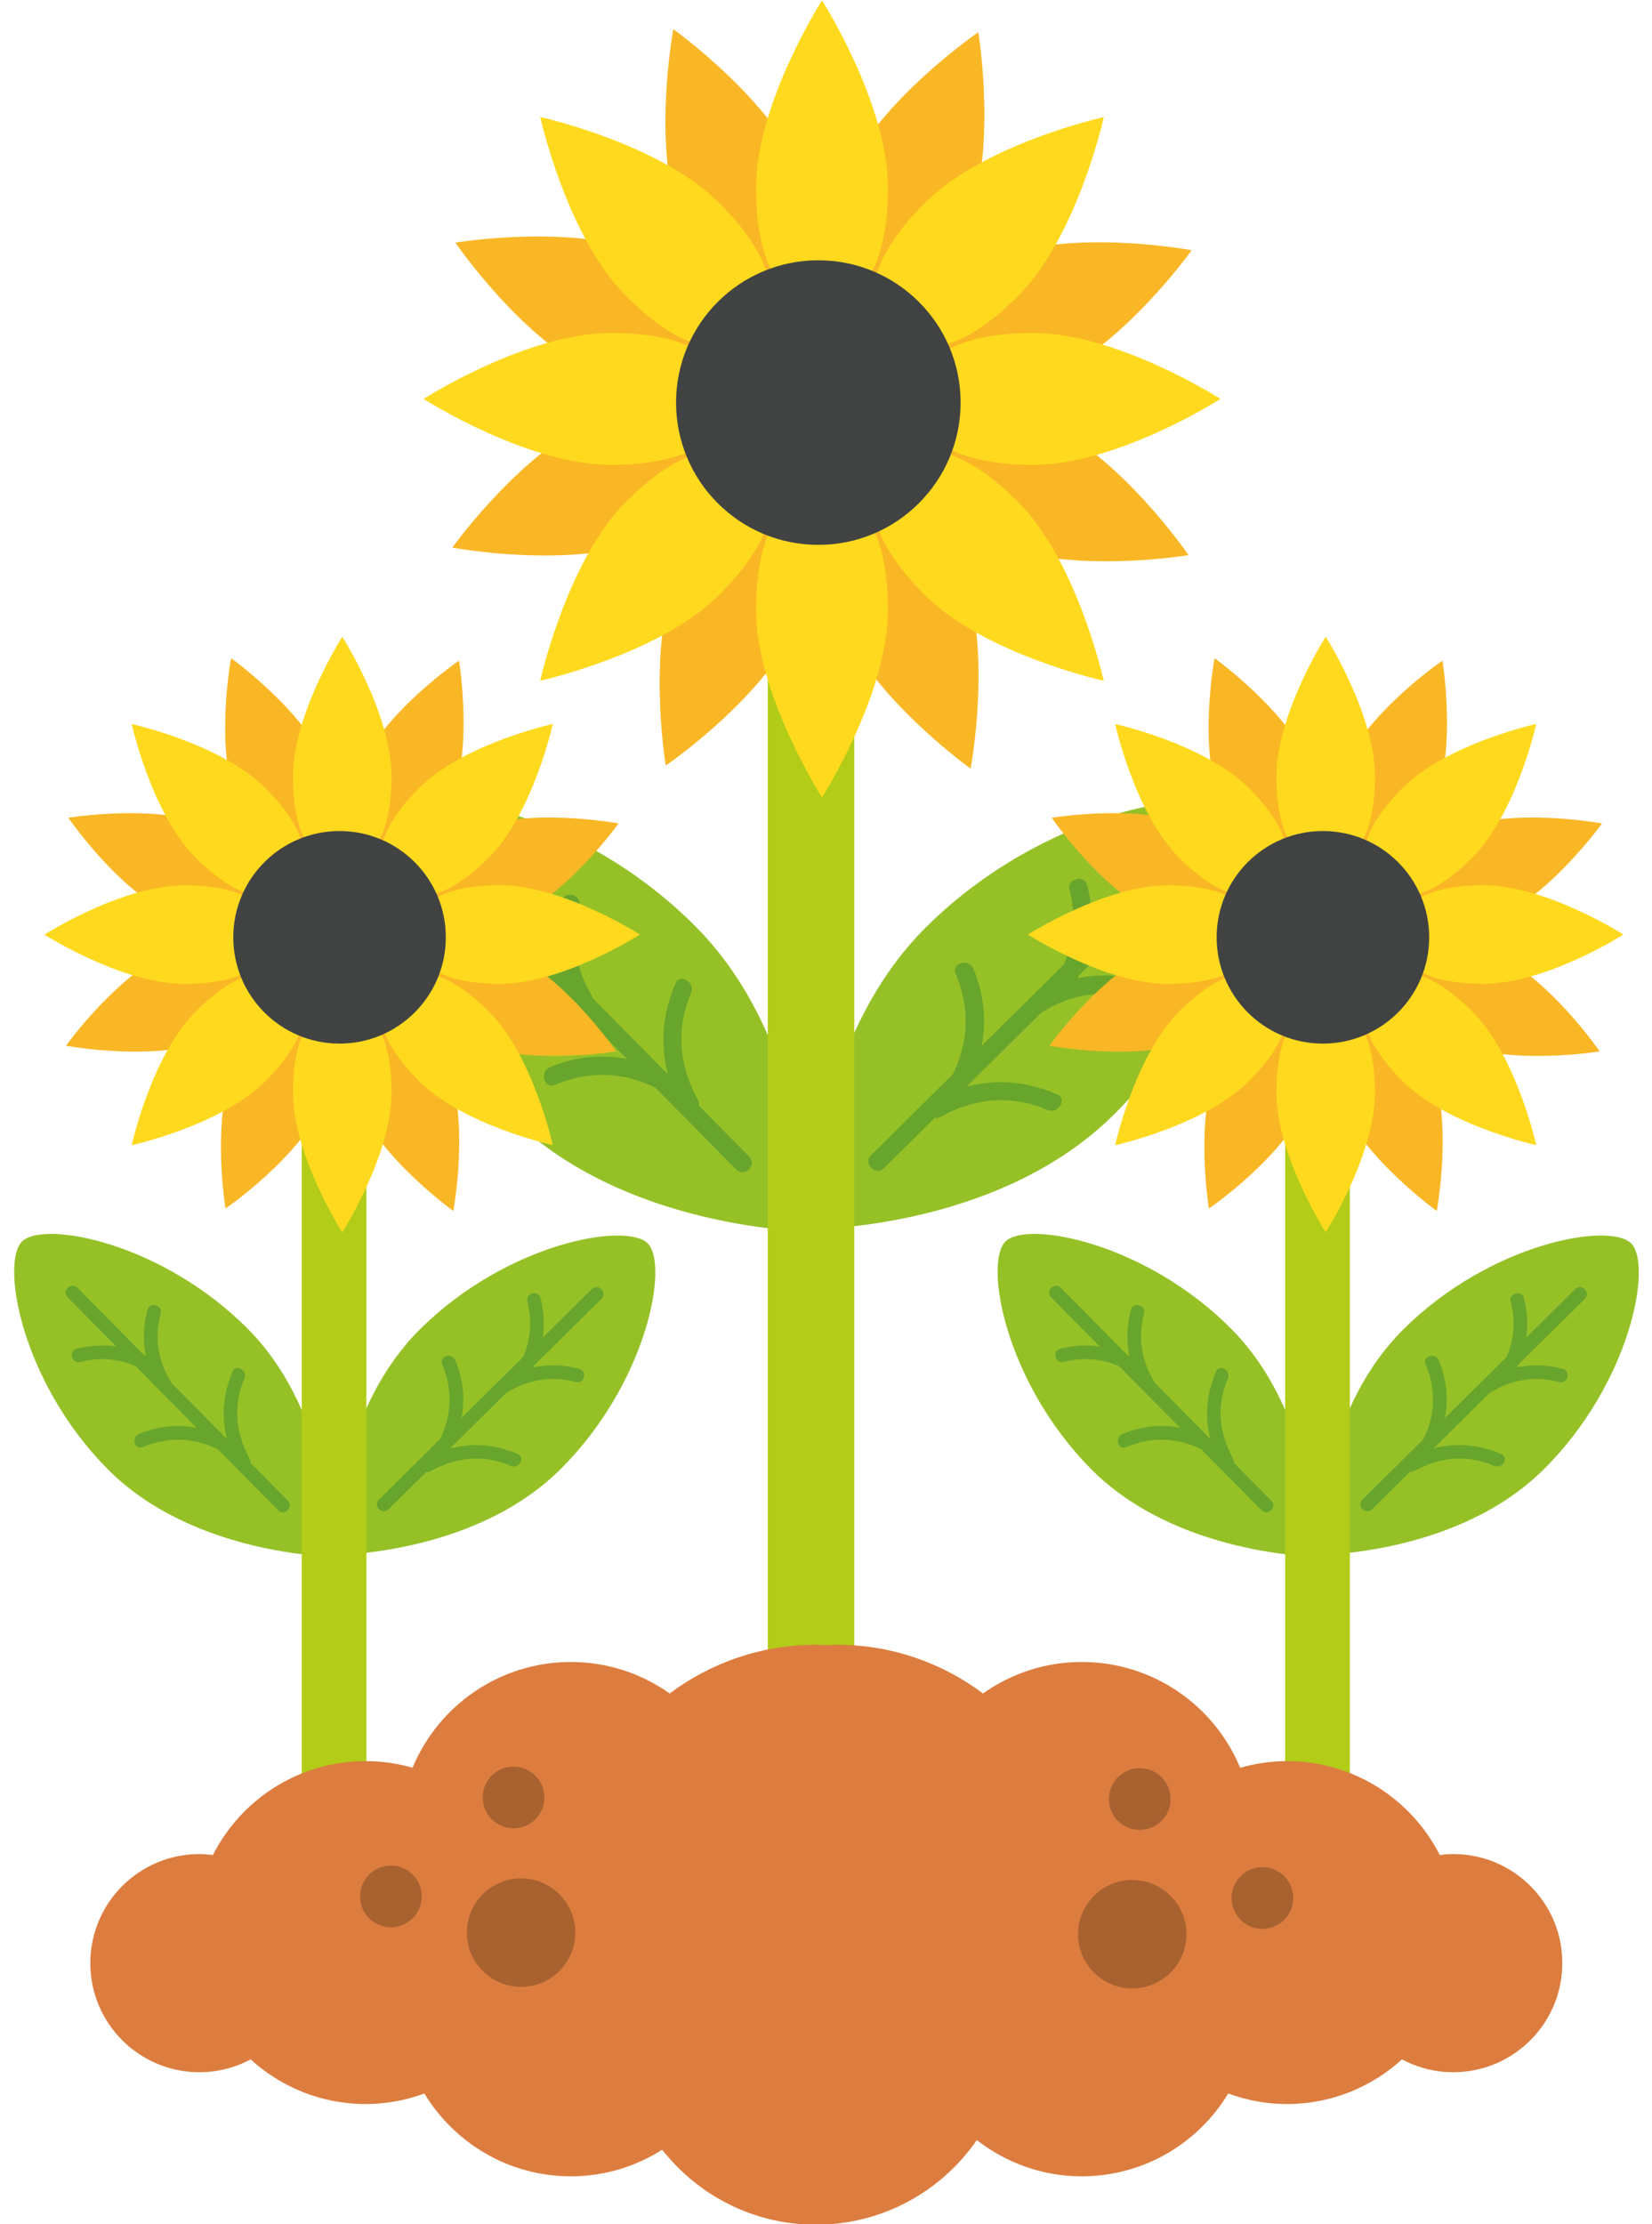 <?xml version="1.0" encoding="UTF-8"?><svg xmlns="http://www.w3.org/2000/svg" xmlns:xlink="http://www.w3.org/1999/xlink" height="255.1" preserveAspectRatio="xMidYMid meet" version="1.0" viewBox="117.8 85.0 189.5 255.1" width="189.5" zoomAndPan="magnify"><g><g id="change1_1"><path d="M197.67,191.34c13.21,13.36,13.09,34.89,13.09,34.89s-21.53-0.13-34.73-13.49 c-13.21-13.36-16.4-31.61-13.09-34.89C166.24,174.58,184.46,177.98,197.67,191.34z" fill="#95c127"/></g><g id="change2_3"><path d="M203.74,217.64c-10.77-10.9-21.55-21.79-32.32-32.69c-0.95-0.96-2.44,0.52-1.49,1.49 c10.77,10.9,21.55,21.79,32.32,32.69C203.21,220.09,204.7,218.61,203.74,217.64L203.74,217.64z" fill="#68a52c"/></g><g id="change2_4"><path d="M197.86,211.14c-2.17-3.97-2.56-8.07-0.78-12.26c0.52-1.23-1.29-2.3-1.81-1.06 c-2.09,4.92-1.78,9.71,0.78,14.39C196.69,213.38,198.51,212.32,197.86,211.14L197.86,211.14z" fill="#68a52c"/></g><g id="change2_5"><path d="M185.68,199.19c-1.91-3.16-2.42-6.71-1.45-10.28c0.35-1.31-1.67-1.86-2.03-0.56 c-1.11,4.09-0.53,8.27,1.67,11.9C184.56,201.41,186.38,200.35,185.68,199.19L185.68,199.19z" fill="#68a52c"/></g><g id="change2_6"><path d="M195,208.43c-4.52-2.53-9.29-3.02-14.12-1.04c-1.23,0.51-0.69,2.54,0.56,2.03 c4.32-1.77,8.43-1.46,12.51,0.83C195.12,210.91,196.18,209.09,195,208.43L195,208.43z" fill="#68a52c"/></g><g id="change2_7"><path d="M183.2,196.12c-3.61-2.24-7.78-2.85-11.88-1.79c-1.31,0.34-0.75,2.37,0.56,2.03 c3.58-0.93,7.12-0.37,10.26,1.58C183.29,198.65,184.35,196.83,183.2,196.12L183.2,196.12z" fill="#68a52c"/></g><g><g id="change1_4"><path d="M245.51,212.89c-13.36,13.21-34.89,13.09-34.89,13.09s0.13-21.53,13.49-34.73s31.61-16.4,34.89-13.09 C262.27,181.47,258.86,199.68,245.51,212.89z" fill="#95c127"/></g><g id="change2_14"><path d="M219.21,218.97c10.9-10.77,21.79-21.55,32.69-32.32c0.96-0.95-0.52-2.44-1.49-1.49 c-10.9,10.77-21.79,21.55-32.69,32.32C216.76,218.44,218.24,219.92,219.21,218.97L219.21,218.97z" fill="#68a52c"/></g><g id="change2_15"><path d="M225.71,213.08c3.97-2.17,8.07-2.56,12.26-0.78c1.23,0.52,2.3-1.29,1.06-1.81 c-4.92-2.09-9.71-1.78-14.39,0.78C223.46,211.92,224.52,213.73,225.71,213.08L225.71,213.08z" fill="#68a52c"/></g><g id="change2_16"><path d="M237.66,200.9c3.16-1.91,6.71-2.42,10.28-1.45c1.31,0.35,1.86-1.67,0.56-2.03 c-4.09-1.11-8.27-0.53-11.9,1.67C235.44,199.79,236.49,201.6,237.66,200.9L237.66,200.9z" fill="#68a52c"/></g><g fill="#68a52c" id="change2_21"><path d="M228.42,210.23c2.53-4.52,3.02-9.29,1.04-14.12c-0.51-1.23-2.54-0.69-2.03,0.56 c1.77,4.32,1.46,8.43-0.83,12.51C225.94,210.35,227.75,211.41,228.42,210.23L228.42,210.23z" fill="inherit"/><path d="M240.73,198.42c2.24-3.61,2.85-7.78,1.79-11.88c-0.34-1.31-2.37-0.75-2.03,0.56 c0.93,3.58,0.37,7.12-1.58,10.26C238.2,198.52,240.02,199.57,240.73,198.42L240.73,198.42z" fill="inherit"/></g></g><g id="change3_2"><path d="M210.83,291.75L210.83,291.75c-2.74,0-4.96-2.22-4.96-4.96V139.76c0-2.74,2.22-4.96,4.96-4.96l0,0 c2.74,0,4.96,2.22,4.96,4.96v147.03C215.8,289.53,213.57,291.75,210.83,291.75z" fill="#b2cc17"/></g><g><g id="change4_9"><path d="M210.05,105.43c3.59,8.93,1.86,13.7-2.01,15.26s-8.42-0.69-12.01-9.62c-3.59-8.93-0.99-22.72-0.99-22.72 S206.46,96.49,210.05,105.43z" fill="#fab725"/></g><g id="change4_10"><path d="M214.13,156.07c-3.59-8.93-1.86-13.7,2.01-15.26c3.87-1.56,8.42,0.69,12.01,9.62s0.99,22.72,0.99,22.72 S217.73,165.01,214.13,156.07z" fill="#fab725"/></g><g id="change4_11"><path d="M237.42,128.71c-8.93,3.59-13.7,1.86-15.26-2.01c-1.56-3.87,0.69-8.42,9.62-12.01 c8.93-3.59,22.72-0.99,22.72-0.99S246.35,125.12,237.42,128.71z" fill="#fab725"/></g><g id="change4_12"><path d="M186.77,132.79c8.93-3.59,13.7-1.86,15.26,2.01s-0.69,8.42-9.62,12.01c-8.93,3.59-22.72,0.99-22.72,0.99 S177.84,136.38,186.77,132.79z" fill="#fab725"/></g><g id="change4_13"><path d="M192.74,114.29c8.86,3.77,11.01,8.37,9.37,12.21s-6.44,5.47-15.3,1.69 c-8.86-3.77-16.77-15.36-16.77-15.36S183.89,110.51,192.74,114.29z" fill="#fab725"/></g><g id="change4_14"><path d="M231.44,147.21c-8.86-3.77-11.01-8.37-9.37-12.21s6.44-5.47,15.3-1.69s16.77,15.36,16.77,15.36 S240.3,150.99,231.44,147.21z" fill="#fab725"/></g><g id="change4_15"><path d="M228.56,111.4c-3.77,8.86-8.37,11.01-12.21,9.37s-5.47-6.44-1.69-15.3s15.36-16.77,15.36-16.77 S232.33,102.54,228.56,111.4z" fill="#fab725"/></g><g id="change4_16"><path d="M195.63,150.1c3.77-8.86,8.37-11.01,12.21-9.37s5.47,6.44,1.69,15.3s-15.36,16.77-15.36,16.77 S191.85,158.96,195.63,150.1z" fill="#fab725"/></g><g id="change5_9"><path d="M219.65,106.49c0,9.63-3.38,13.41-7.56,13.41s-7.56-3.78-7.56-13.41s7.56-21.45,7.56-21.45 S219.65,96.87,219.65,106.49z" fill="#ffd91d"/></g><g id="change5_10"><path d="M204.53,155.01c0-9.63,3.38-13.41,7.56-13.41s7.56,3.78,7.56,13.41c0,9.63-7.56,21.45-7.56,21.45 S204.53,164.63,204.53,155.01z" fill="#ffd91d"/></g><g id="change5_11"><path d="M236.35,138.31c-9.63,0-13.41-3.38-13.41-7.56c0-4.17,3.78-7.56,13.41-7.56s21.45,7.56,21.45,7.56 S245.97,138.31,236.35,138.31z" fill="#ffd91d"/></g><g id="change5_12"><path d="M187.84,123.19c9.63,0,13.41,3.38,13.41,7.56c0,4.17-3.78,7.56-13.41,7.56c-9.63,0-21.45-7.56-21.45-7.56 S178.21,123.19,187.84,123.19z" fill="#ffd91d"/></g><g id="change5_13"><path d="M200.28,108.25c6.81,6.81,7.09,11.87,4.14,14.82c-2.95,2.95-8.02,2.67-14.82-4.14s-9.83-20.51-9.83-20.51 S193.48,101.45,200.28,108.25z" fill="#ffd91d"/></g><g id="change5_14"><path d="M223.9,153.25c-6.81-6.81-7.09-11.87-4.14-14.82c2.95-2.95,8.02-2.67,14.82,4.14 c6.81,6.81,9.83,20.51,9.83,20.51S230.71,160.05,223.9,153.25z" fill="#ffd91d"/></g><g id="change5_15"><path d="M234.59,118.94c-6.81,6.81-11.87,7.09-14.82,4.14c-2.95-2.95-2.67-8.02,4.14-14.82 c6.81-6.81,20.51-9.83,20.51-9.83S241.39,112.13,234.59,118.94z" fill="#ffd91d"/></g><g id="change5_16"><path d="M189.6,142.56c6.81-6.81,11.87-7.09,14.82-4.14s2.67,8.02-4.14,14.82s-20.51,9.83-20.51,9.83 S182.79,149.36,189.6,142.56z" fill="#ffd91d"/></g><g id="change6_3"><circle cx="211.67" cy="131.17" fill="#414343" r="16.32"/></g></g><g><g id="change1_2"><path d="M259.09,237.46c9.87,9.98,9.78,26.07,9.78,26.07s-16.09-0.1-25.95-10.08s-12.26-23.62-9.78-26.07 C235.61,224.94,249.22,227.48,259.09,237.46z" fill="#95c127"/></g><g id="change2_8"><path d="M263.63,257.11c-8.05-8.14-16.1-16.28-24.15-24.43c-0.71-0.72-1.82,0.39-1.11,1.11 c8.05,8.14,16.1,16.28,24.15,24.43C263.23,258.94,264.34,257.83,263.63,257.11L263.63,257.11z" fill="#68a52c"/></g><g id="change2_9"><path d="M259.23,252.25c-1.62-2.96-1.91-6.03-0.58-9.16c0.39-0.92-0.96-1.72-1.36-0.79 c-1.56,3.67-1.33,7.25,0.58,10.75C258.36,253.93,259.72,253.14,259.23,252.25L259.23,252.25z" fill="#68a52c"/></g><g id="change2_10"><path d="M250.13,243.33c-1.43-2.36-1.81-5.02-1.09-7.68c0.26-0.98-1.25-1.39-1.51-0.42 c-0.83,3.06-0.4,6.18,1.24,8.89C249.3,244.98,250.66,244.19,250.13,243.33L250.13,243.33z" fill="#68a52c"/></g><g fill="#68a52c" id="change2_1"><path d="M257.1,250.23c-3.38-1.89-6.94-2.26-10.55-0.77c-0.92,0.38-0.52,1.9,0.42,1.51 c3.23-1.33,6.3-1.09,9.34,0.62C257.19,252.08,257.98,250.73,257.1,250.23L257.1,250.23z" fill="inherit"/><path d="M248.28,241.03c-2.7-1.67-5.81-2.13-8.88-1.34c-0.98,0.25-0.56,1.77,0.42,1.51 c2.68-0.69,5.32-0.27,7.67,1.18C248.35,242.92,249.14,241.56,248.28,241.03L248.28,241.03z" fill="inherit"/></g><g><g id="change1_6"><path d="M294.84,253.56c-9.98,9.87-26.07,9.78-26.07,9.78s0.1-16.09,10.08-25.95 c9.98-9.87,23.62-12.26,26.07-9.78S304.82,243.69,294.84,253.56z" fill="#95c127"/></g><g id="change2_22"><path d="M275.18,258.1c8.14-8.05,16.28-16.1,24.43-24.15c0.72-0.71-0.39-1.82-1.11-1.11 c-8.14,8.05-16.28,16.1-24.43,24.15C273.35,257.7,274.46,258.82,275.18,258.1L275.18,258.1z" fill="#68a52c"/></g><g id="change2_23"><path d="M280.05,253.7c2.96-1.62,6.03-1.91,9.16-0.58c0.92,0.39,1.72-0.96,0.79-1.36 c-3.67-1.56-7.25-1.33-10.75,0.58C278.37,252.83,279.16,254.19,280.05,253.7L280.05,253.7z" fill="#68a52c"/></g><g id="change2_24"><path d="M288.97,244.6c2.36-1.43,5.02-1.81,7.68-1.09c0.98,0.26,1.39-1.25,0.42-1.51 c-3.06-0.83-6.18-0.4-8.89,1.24C287.31,243.77,288.1,245.13,288.97,244.6L288.97,244.6z" fill="#68a52c"/></g><g fill="#68a52c" id="change2_25"><path d="M282.07,251.57c1.89-3.38,2.26-6.94,0.77-10.55c-0.38-0.92-1.9-0.52-1.51,0.42 c1.33,3.23,1.09,6.3-0.62,9.34C280.21,251.66,281.57,252.45,282.07,251.57L282.07,251.57z" fill="inherit"/><path d="M291.27,242.75c1.67-2.7,2.13-5.81,1.34-8.88c-0.25-0.98-1.77-0.56-1.51,0.42 c0.69,2.68,0.27,5.32-1.18,7.67C289.38,242.82,290.74,243.61,291.27,242.75L291.27,242.75z" fill="inherit"/></g></g><g id="change3_1"><path d="M268.93,312.49L268.93,312.49c-2.05,0-3.71-1.66-3.71-3.71V198.92c0-2.05,1.66-3.71,3.71-3.71l0,0 c2.05,0,3.71,1.66,3.71,3.71v109.86C272.64,310.83,270.98,312.49,268.93,312.49z" fill="#b2cc17"/></g><g><g id="change4_1"><path d="M268.34,173.26c2.68,6.67,1.39,10.24-1.5,11.4s-6.29-0.51-8.98-7.19c-2.68-6.67-0.74-16.98-0.74-16.98 S265.66,166.59,268.34,173.26z" fill="#fab725"/></g><g id="change4_2"><path d="M271.39,211.11c-2.68-6.67-1.39-10.24,1.5-11.4s6.29,0.51,8.98,7.19c2.68,6.67,0.74,16.98,0.74,16.98 S274.08,217.78,271.39,211.11z" fill="#fab725"/></g><g id="change4_3"><path d="M288.79,190.66c-6.67,2.68-10.24,1.39-11.4-1.5c-1.16-2.89,0.51-6.29,7.19-8.98 c6.67-2.68,16.98-0.74,16.98-0.74S295.46,187.98,288.79,190.66z" fill="#fab725"/></g><g id="change4_4"><path d="M250.95,193.71c6.67-2.68,10.24-1.39,11.4,1.5c1.16,2.89-0.51,6.29-7.19,8.98 c-6.67,2.68-16.98,0.74-16.98,0.74S244.27,196.39,250.95,193.71z" fill="#fab725"/></g><g id="change4_5"><path d="M255.41,179.88c6.62,2.82,8.22,6.25,7,9.12c-1.22,2.87-4.81,4.09-11.43,1.27 c-6.62-2.82-12.53-11.48-12.53-11.48S248.79,177.06,255.41,179.88z" fill="#fab725"/></g><g id="change4_6"><path d="M284.33,204.49c-6.62-2.82-8.22-6.25-7-9.12s4.81-4.09,11.43-1.27c6.62,2.82,12.53,11.48,12.53,11.48 S290.94,207.31,284.33,204.49z" fill="#fab725"/></g><g id="change4_7"><path d="M282.17,177.73c-2.82,6.62-6.25,8.22-9.12,7c-2.87-1.22-4.09-4.81-1.27-11.43 c2.82-6.62,11.48-12.53,11.48-12.53S284.99,171.11,282.17,177.73z" fill="#fab725"/></g><g id="change4_8"><path d="M257.57,206.64c2.82-6.62,6.25-8.22,9.12-7c2.87,1.22,4.09,4.81,1.27,11.43 c-2.82,6.62-11.48,12.53-11.48,12.53S254.75,213.26,257.57,206.64z" fill="#fab725"/></g><g id="change5_1"><path d="M275.52,174.06c0,7.19-2.53,10.02-5.65,10.02c-3.12,0-5.65-2.83-5.65-10.02s5.65-16.03,5.65-16.03 S275.52,166.87,275.52,174.06z" fill="#ffd91d"/></g><g id="change5_2"><path d="M264.22,210.31c0-7.19,2.53-10.02,5.65-10.02c3.12,0,5.65,2.83,5.65,10.02s-5.65,16.03-5.65,16.03 S264.22,217.5,264.22,210.31z" fill="#ffd91d"/></g><g id="change5_3"><path d="M287.99,197.83c-7.19,0-10.02-2.53-10.02-5.65c0-3.12,2.83-5.65,10.02-5.65 c7.19,0,16.03,5.65,16.03,5.65S295.19,197.83,287.99,197.83z" fill="#ffd91d"/></g><g id="change5_4"><path d="M251.74,186.54c7.19,0,10.02,2.53,10.02,5.65c0,3.12-2.83,5.65-10.02,5.65 c-7.19,0-16.03-5.65-16.03-5.65S244.55,186.54,251.74,186.54z" fill="#ffd91d"/></g><g id="change5_5"><path d="M261.05,175.38c5.09,5.09,5.3,8.87,3.09,11.08s-5.99,1.99-11.08-3.09c-5.09-5.09-7.34-15.33-7.34-15.33 S255.96,170.29,261.05,175.38z" fill="#ffd91d"/></g><g id="change5_6"><path d="M278.69,208.99c-5.09-5.09-5.3-8.87-3.09-11.08c2.21-2.21,5.99-1.99,11.08,3.09 c5.09,5.09,7.34,15.33,7.34,15.33S283.78,214.08,278.69,208.99z" fill="#ffd91d"/></g><g id="change5_7"><path d="M286.68,183.36c-5.09,5.09-8.87,5.3-11.08,3.09c-2.21-2.21-1.99-5.99,3.09-11.08 c5.09-5.09,15.33-7.34,15.33-7.34S291.76,178.28,286.68,183.36z" fill="#ffd91d"/></g><g id="change5_8"><path d="M253.06,201.01c5.09-5.09,8.87-5.3,11.08-3.09c2.21,2.21,1.99,5.99-3.09,11.08 c-5.09,5.09-15.33,7.34-15.33,7.34S247.97,206.09,253.06,201.01z" fill="#ffd91d"/></g><g id="change6_1"><circle cx="269.55" cy="192.5" fill="#414343" r="12.19"/></g></g></g><g><g id="change1_3"><path d="M146.28,237.46c9.87,9.98,9.78,26.07,9.78,26.07s-16.09-0.1-25.95-10.08 c-9.87-9.98-12.26-23.62-9.78-26.07C122.8,224.94,136.41,227.48,146.28,237.46z" fill="#95c127"/></g><g id="change2_11"><path d="M150.82,257.11c-8.05-8.14-16.1-16.28-24.15-24.43c-0.71-0.72-1.82,0.39-1.11,1.11 c8.05,8.14,16.1,16.28,24.15,24.43C150.42,258.94,151.53,257.83,150.82,257.11L150.82,257.11z" fill="#68a52c"/></g><g id="change2_12"><path d="M146.42,252.25c-1.62-2.96-1.91-6.03-0.58-9.16c0.39-0.92-0.96-1.72-1.36-0.79 c-1.56,3.67-1.33,7.25,0.58,10.75C145.55,253.93,146.91,253.14,146.42,252.25L146.42,252.25z" fill="#68a52c"/></g><g id="change2_13"><path d="M137.32,243.33c-1.43-2.36-1.81-5.02-1.09-7.68c0.26-0.98-1.25-1.39-1.51-0.42 c-0.83,3.06-0.4,6.18,1.24,8.89C136.49,244.98,137.85,244.19,137.32,243.33L137.32,243.33z" fill="#68a52c"/></g><g fill="#68a52c" id="change2_17"><path d="M144.29,250.23c-3.38-1.89-6.94-2.26-10.55-0.77c-0.92,0.38-0.52,1.9,0.42,1.51 c3.23-1.33,6.3-1.09,9.34,0.62C144.38,252.08,145.17,250.73,144.29,250.23L144.29,250.23z" fill="inherit"/><path d="M135.47,241.03c-2.7-1.67-5.81-2.13-8.88-1.34c-0.98,0.25-0.56,1.77,0.42,1.51 c2.68-0.69,5.32-0.27,7.67,1.18C135.54,242.92,136.33,241.56,135.47,241.03L135.47,241.03z" fill="inherit"/></g><g><g id="change1_5"><path d="M182.03,253.56c-9.98,9.87-26.07,9.78-26.07,9.78s0.1-16.09,10.08-25.95 c9.98-9.87,23.62-12.26,26.07-9.78C194.55,230.08,192.01,243.69,182.03,253.56z" fill="#95c127"/></g><g id="change2_18"><path d="M162.37,258.1c8.14-8.05,16.28-16.1,24.43-24.15c0.72-0.71-0.39-1.82-1.11-1.11 c-8.14,8.05-16.28,16.1-24.43,24.15C160.54,257.7,161.65,258.82,162.37,258.1L162.37,258.1z" fill="#68a52c"/></g><g id="change2_19"><path d="M167.24,253.7c2.96-1.62,6.03-1.91,9.16-0.58c0.92,0.39,1.72-0.96,0.79-1.36 c-3.67-1.56-7.25-1.33-10.75,0.58C165.56,252.83,166.35,254.19,167.24,253.7L167.24,253.7z" fill="#68a52c"/></g><g id="change2_20"><path d="M176.16,244.6c2.36-1.43,5.02-1.81,7.68-1.09c0.98,0.26,1.39-1.25,0.42-1.51 c-3.06-0.83-6.18-0.4-8.89,1.24C174.5,243.77,175.29,245.13,176.16,244.6L176.16,244.6z" fill="#68a52c"/></g><g fill="#68a52c" id="change2_2"><path d="M169.26,251.57c1.89-3.38,2.26-6.94,0.77-10.55c-0.38-0.92-1.9-0.52-1.51,0.42 c1.33,3.23,1.09,6.3-0.62,9.34C167.41,251.66,168.76,252.45,169.26,251.57L169.26,251.57z" fill="inherit"/><path d="M178.46,242.75c1.67-2.7,2.13-5.81,1.34-8.88c-0.25-0.98-1.77-0.56-1.51,0.42 c0.69,2.68,0.27,5.32-1.18,7.67C176.57,242.82,177.93,243.61,178.46,242.75L178.46,242.75z" fill="inherit"/></g></g><g id="change3_3"><path d="M156.12,312.49L156.12,312.49c-2.05,0-3.71-1.66-3.71-3.71V198.92c0-2.05,1.66-3.71,3.71-3.71l0,0 c2.05,0,3.71,1.66,3.71,3.71v109.86C159.83,310.83,158.17,312.49,156.12,312.49z" fill="#b2cc17"/></g><g><g id="change4_17"><path d="M155.53,173.26c2.68,6.67,1.39,10.24-1.5,11.4s-6.29-0.51-8.98-7.19s-0.74-16.98-0.74-16.98 S152.85,166.59,155.53,173.26z" fill="#fab725"/></g><g id="change4_18"><path d="M158.58,211.11c-2.68-6.67-1.39-10.24,1.5-11.4s6.29,0.51,8.98,7.19c2.68,6.67,0.74,16.98,0.74,16.98 S161.27,217.78,158.58,211.11z" fill="#fab725"/></g><g id="change4_19"><path d="M175.98,190.66c-6.67,2.68-10.24,1.39-11.4-1.5s0.51-6.29,7.19-8.98c6.67-2.68,16.98-0.74,16.98-0.74 S182.66,187.98,175.98,190.66z" fill="#fab725"/></g><g id="change4_20"><path d="M138.14,193.71c6.67-2.68,10.24-1.39,11.4,1.5s-0.51,6.29-7.19,8.98c-6.67,2.68-16.98,0.74-16.98,0.74 S131.46,196.39,138.14,193.71z" fill="#fab725"/></g><g id="change4_21"><path d="M142.6,179.88c6.62,2.82,8.22,6.25,7,9.12c-1.22,2.87-4.81,4.09-11.43,1.27 c-6.62-2.82-12.53-11.48-12.53-11.48S135.98,177.06,142.6,179.88z" fill="#fab725"/></g><g id="change4_22"><path d="M171.52,204.49c-6.62-2.82-8.22-6.25-7-9.12c1.22-2.87,4.81-4.09,11.43-1.27 c6.62,2.82,12.53,11.48,12.53,11.48S178.13,207.31,171.52,204.49z" fill="#fab725"/></g><g id="change4_23"><path d="M169.36,177.73c-2.82,6.62-6.25,8.22-9.12,7c-2.87-1.22-4.09-4.81-1.27-11.43 c2.82-6.62,11.48-12.53,11.48-12.53S172.18,171.11,169.36,177.73z" fill="#fab725"/></g><g id="change4_24"><path d="M144.76,206.64c2.82-6.62,6.25-8.22,9.12-7c2.87,1.22,4.09,4.81,1.27,11.43 c-2.82,6.62-11.48,12.53-11.48,12.53S141.94,213.26,144.76,206.64z" fill="#fab725"/></g><g id="change5_17"><path d="M162.71,174.06c0,7.19-2.53,10.02-5.65,10.02c-3.12,0-5.65-2.83-5.65-10.02s5.65-16.03,5.65-16.03 S162.71,166.87,162.71,174.06z" fill="#ffd91d"/></g><g id="change5_18"><path d="M151.41,210.31c0-7.19,2.53-10.02,5.65-10.02c3.12,0,5.65,2.83,5.65,10.02s-5.65,16.03-5.65,16.03 S151.41,217.5,151.41,210.31z" fill="#ffd91d"/></g><g id="change5_19"><path d="M175.18,197.83c-7.19,0-10.02-2.53-10.02-5.65c0-3.12,2.83-5.65,10.02-5.65s16.03,5.65,16.03,5.65 S182.38,197.83,175.18,197.83z" fill="#ffd91d"/></g><g id="change5_20"><path d="M138.93,186.54c7.19,0,10.02,2.53,10.02,5.65c0,3.12-2.83,5.65-10.02,5.65s-16.03-5.65-16.03-5.65 S131.74,186.54,138.93,186.54z" fill="#ffd91d"/></g><g id="change5_21"><path d="M148.24,175.38c5.09,5.09,5.3,8.87,3.09,11.08s-5.99,1.99-11.08-3.09c-5.09-5.09-7.34-15.33-7.34-15.33 S143.15,170.29,148.24,175.38z" fill="#ffd91d"/></g><g id="change5_22"><path d="M165.88,208.99c-5.09-5.09-5.3-8.87-3.09-11.08c2.21-2.21,5.99-1.99,11.08,3.09 c5.09,5.09,7.34,15.33,7.34,15.33S170.97,214.08,165.88,208.99z" fill="#ffd91d"/></g><g id="change5_23"><path d="M173.87,183.36c-5.09,5.09-8.87,5.3-11.08,3.09c-2.21-2.21-1.99-5.99,3.09-11.08 c5.09-5.09,15.33-7.34,15.33-7.34S178.95,178.28,173.87,183.36z" fill="#ffd91d"/></g><g id="change5_24"><path d="M140.25,201.01c5.09-5.09,8.87-5.3,11.08-3.09c2.21,2.21,1.99,5.99-3.09,11.08 c-5.09,5.09-15.33,7.34-15.33,7.34S135.16,206.09,140.25,201.01z" fill="#ffd91d"/></g><g id="change6_2"><circle cx="156.75" cy="192.5" fill="#414343" r="12.19"/></g></g></g><g><g id="change7_1"><path d="M284.51,297.64c-0.53,0-1.04,0.04-1.55,0.11c-3.25-6.39-9.87-10.77-17.52-10.77 c-1.87,0-3.67,0.28-5.38,0.76c-2.96-7.12-9.97-12.13-18.17-12.13c-4.22,0-8.12,1.34-11.33,3.61c-4.68-3.5-10.48-5.59-16.77-5.59 c-0.4,0-0.8,0.04-1.2,0.06c-0.4-0.02-0.79-0.06-1.2-0.06c-6.3,0-12.09,2.1-16.77,5.59c-3.2-2.26-7.11-3.61-11.33-3.61 c-8.19,0-15.21,5.01-18.17,12.13c-1.71-0.49-3.51-0.76-5.38-0.76c-7.66,0-14.27,4.38-17.52,10.77 c-0.51-0.06-1.03-0.11-1.55-0.11c-6.91,0-12.51,5.6-12.51,12.51c0,6.91,5.6,12.51,12.51,12.51c2.13,0,4.12-0.53,5.88-1.47 c3.49,3.17,8.11,5.12,13.2,5.12c2.37,0,4.63-0.44,6.73-1.21c3.45,5.69,9.68,9.5,16.81,9.5c3.86,0,7.44-1.13,10.47-3.05 c4.11,5.23,10.47,8.6,17.63,8.6c7.66,0,14.42-3.85,18.46-9.71c3.33,2.59,7.48,4.16,12.03,4.16c7.14,0,13.37-3.81,16.81-9.5 c2.1,0.77,4.36,1.21,6.73,1.21c5.09,0,9.71-1.95,13.2-5.12c1.75,0.93,3.75,1.47,5.88,1.47c6.91,0,12.51-5.6,12.51-12.51 C297.03,303.25,291.42,297.64,284.51,297.64z" fill="#dc7d3f"/></g><g id="change8_1"><circle cx="177.57" cy="306.65" fill="#a86230" r="6.22"/></g><g id="change8_2"><circle cx="176.71" cy="291.15" fill="#a86230" r="3.54"/></g><g id="change8_3"><circle cx="162.64" cy="302.5" fill="#a86230" r="3.54"/></g><g fill="#a86230" id="change8_4"><circle cx="247.68" cy="306.83" fill="inherit" r="6.22"/><circle cx="248.54" cy="291.33" fill="inherit" r="3.54"/><circle cx="262.61" cy="302.68" fill="inherit" r="3.54"/></g></g></g></svg>